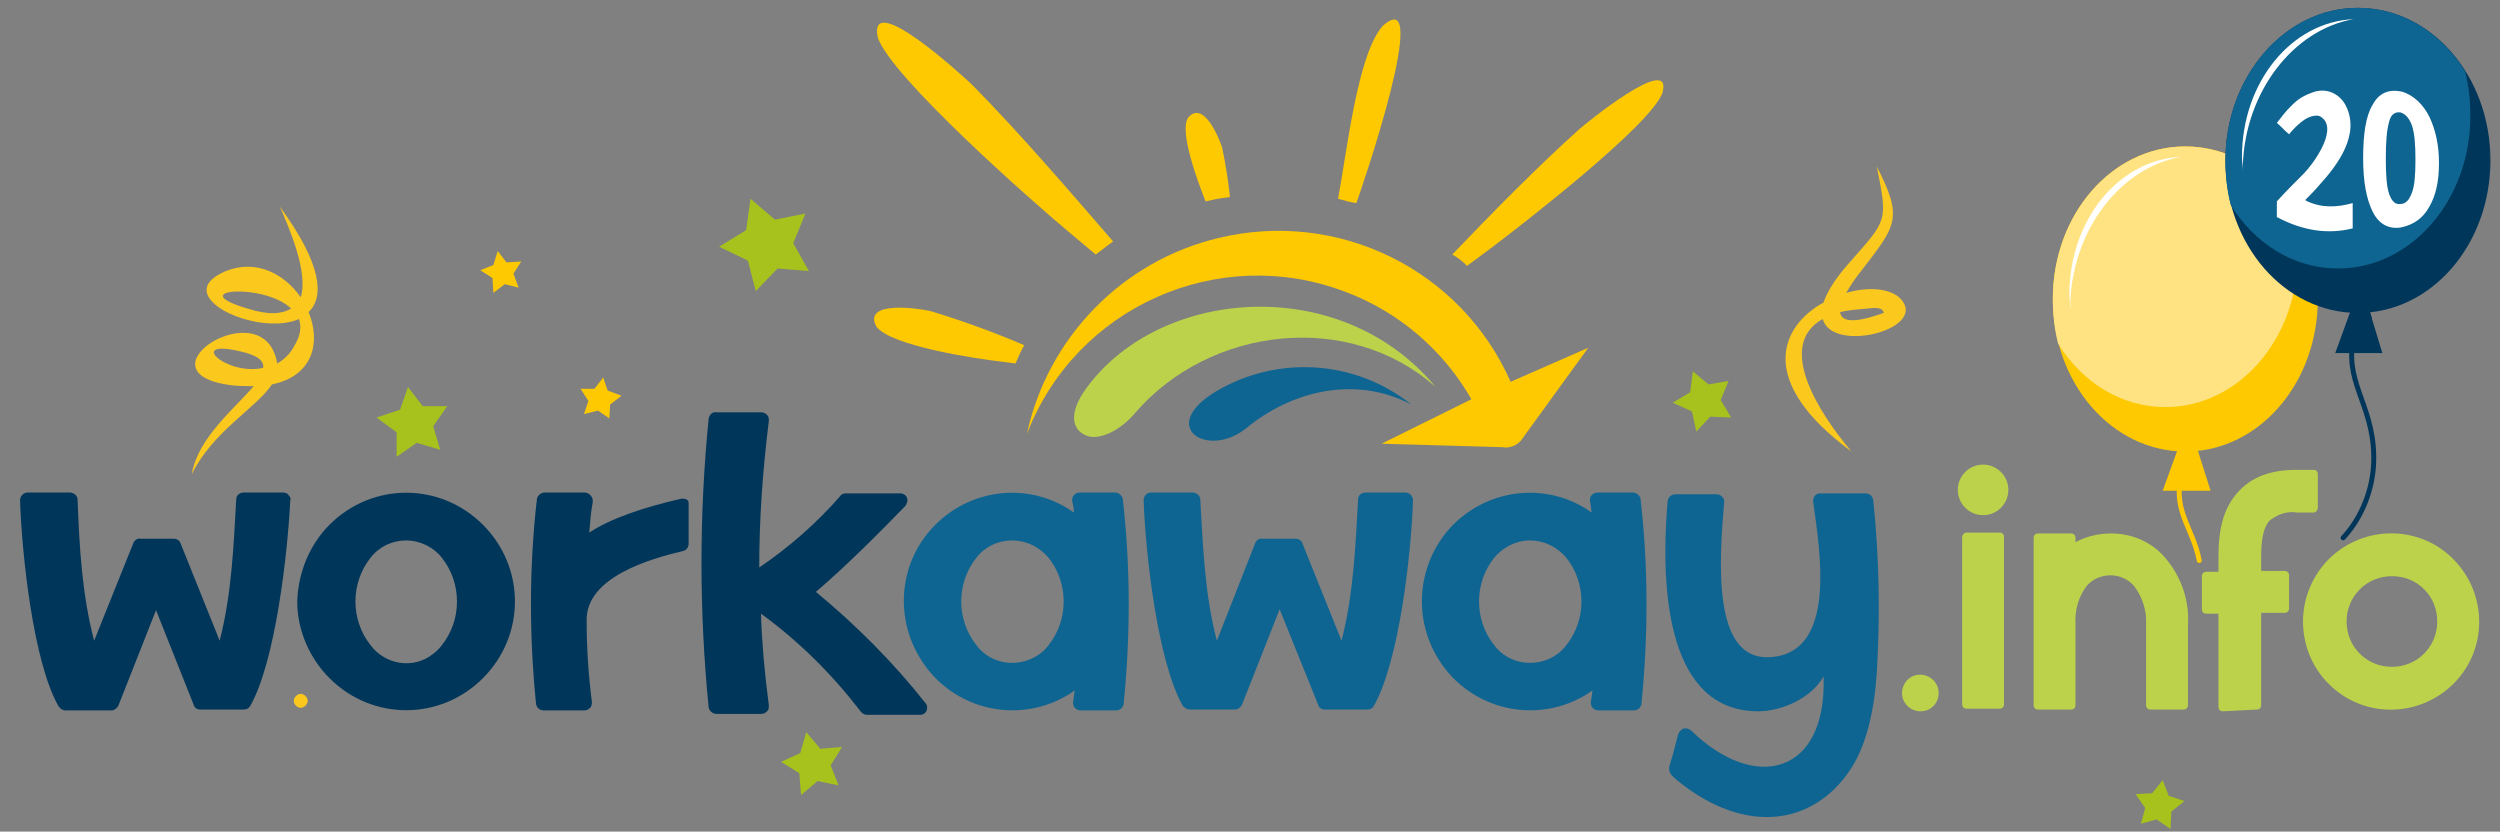 <?xml version="1.0" encoding="utf-8"?>
<!-- Generator: Adobe Illustrator 26.2.0, SVG Export Plug-In . SVG Version: 6.00 Build 0)  -->
<svg version="1.1" id="Ebene_1" xmlns="http://www.w3.org/2000/svg" xmlns:xlink="http://www.w3.org/1999/xlink" x="0px" y="0px"
	 viewBox="0 0 286.8 95.4" style="enable-background:new 0 0 286.8 95.4;" xml:space="preserve">
<rect x="0" y="0" width="286.8" height="95.4" fill="#808080" stroke="none"/>
<style type="text/css">
	.st0{fill-rule:evenodd;clip-rule:evenodd;fill:#00365A;}
	.st1{fill-rule:evenodd;clip-rule:evenodd;fill:#0F6591;}
	.st2{fill-rule:evenodd;clip-rule:evenodd;fill:#BDD24B;}
	.st3{fill-rule:evenodd;clip-rule:evenodd;fill:#FEC900;}
	.st4{fill-rule:evenodd;clip-rule:evenodd;fill:#A7C21C;}
	.st5{fill-rule:evenodd;clip-rule:evenodd;fill:#FBC81E;}
	.st6{fill:none;stroke:#FEC900;stroke-width:0.567;stroke-linecap:round;stroke-linejoin:round;stroke-miterlimit:22.926;}
	.st7{fill-rule:evenodd;clip-rule:evenodd;fill:#FFE383;}
	.st8{fill-rule:evenodd;clip-rule:evenodd;fill:#FFFFFF;}
	.st9{fill:none;stroke:#00365A;stroke-width:0.567;stroke-linecap:round;stroke-linejoin:round;stroke-miterlimit:22.926;}
	.st10{fill:#FFFFFF;}
</style>
<path class="st0" d="M2.3,57.4c0-0.5,0.4-0.9,0.9-0.9c0,0,0,0,0,0h4.8c0.5,0,0.9,0.4,0.9,0.8c0.2,5.3,0.5,10.9,1.9,16.2l4.5-11.2
	c0.1-0.3,0.5-0.6,0.8-0.5h3.8c0.4,0,0.7,0.2,0.8,0.5l4.5,11.2c1.4-5.4,1.6-11,1.9-16.2c0-0.5,0.4-0.8,0.9-0.8h4.5
	c0.2,0,0.5,0.1,0.6,0.3c0.2,0.2,0.3,0.4,0.2,0.6C33,63.5,31.6,75.9,28.7,81c-0.2,0.3-0.4,0.4-0.8,0.4H23c-0.4,0-0.7-0.2-0.8-0.6
	l-4.3-10.8l-4.3,10.9c-0.1,0.3-0.5,0.6-0.8,0.6H7.5c-0.3,0-0.6-0.2-0.8-0.5C3.8,75.9,2.5,63.5,2.3,57.4z"/>
<path class="st0" d="M37.8,60.2c4.9-4.9,12.7-4.9,17.6,0s4.9,12.7,0,17.6c-4.9,4.9-12.7,4.9-17.6,0c-2.3-2.3-3.7-5.5-3.7-8.8
	C34.2,65.7,35.5,62.5,37.8,60.2L37.8,60.2z M46.6,62c-1.6,0-3.1,0.7-4.1,2c-2.3,2.9-2.3,7.1,0,10c1.7,2.3,5,2.8,7.2,1
	c0.4-0.3,0.7-0.6,1-1c2.3-2.9,2.3-7.1,0-10C49.8,62.8,48.2,62,46.6,62z"/>
<path class="st0" d="M88.2,80.9c0,0.3,0,0.5-0.2,0.7c-0.2,0.2-0.4,0.3-0.7,0.3h-5.1c-0.4,0-0.8-0.3-0.9-0.7
	c-1.1-11.1-1.1-22.2,0-33.2c0.1-0.4,0.4-0.8,0.9-0.7h5.1c0.3,0,0.5,0.1,0.7,0.3c0.2,0.2,0.2,0.4,0.2,0.7c-0.7,5.6-1.1,11.2-1.1,16.8
	c3.4-2.3,6.6-5.1,9.3-8.2c0.1-0.2,0.4-0.3,0.6-0.3h6.3c0.4,0,0.8,0.3,0.8,0.8c0,0.2-0.1,0.4-0.2,0.6c-3,3.1-6.9,7-10.3,9.9
	c4.6,3.8,8.9,8.1,12.6,12.8c0.2,0.2,0.2,0.6,0.1,0.8c-0.1,0.3-0.4,0.5-0.7,0.5h-6.1c-0.3,0-0.5-0.1-0.7-0.3
	c-3.3-4.3-7.1-8.1-11.5-11.3C87.4,73.7,87.7,77.1,88.2,80.9z"/>
<path class="st1" d="M107.3,60.2c4.3-4.3,11-4.9,15.9-1.4c0-0.5-0.1-0.9-0.2-1.3c0-0.3,0-0.5,0.2-0.7c0.2-0.2,0.4-0.3,0.7-0.3h4
	c0.4,0,0.8,0.3,0.9,0.7c0.9,7.8,0.9,15.7,0.1,23.6c-0.1,0.4-0.4,0.7-0.9,0.7h-4c-0.3,0-0.5-0.1-0.7-0.3c-0.2-0.2-0.2-0.5-0.2-0.7
	c0.1-0.4,0.1-0.9,0.2-1.3c-5.6,4-13.4,2.6-17.3-3C102.5,71.2,103,64.5,107.3,60.2L107.3,60.2z M116.1,62c-1.6,0-3.1,0.7-4.1,2
	c-2.3,2.9-2.3,7.1,0,10c1.7,2.3,5,2.7,7.3,1c0.4-0.3,0.7-0.6,1-1c2.3-2.9,2.3-7.1,0-10C119.2,62.7,117.7,62,116.1,62z"/>
<path class="st1" d="M166.7,60.2c4.3-4.3,11-4.9,15.9-1.4c-0.1-0.5-0.1-0.9-0.2-1.3c0-0.3,0-0.5,0.2-0.7c0.2-0.2,0.4-0.3,0.7-0.3h4
	c0.4,0,0.8,0.3,0.9,0.7c0.9,7.8,0.9,15.7,0.1,23.6c-0.1,0.4-0.4,0.7-0.9,0.7h-4c-0.3,0-0.5-0.1-0.7-0.3c-0.2-0.2-0.2-0.5-0.2-0.7
	c0.1-0.4,0.1-0.9,0.2-1.3c-5.6,4-13.4,2.6-17.3-3C161.9,71.2,162.5,64.5,166.7,60.2L166.7,60.2z M175.5,62c-1.6,0-3.1,0.8-4.1,2
	c-2.3,2.9-2.3,7.1,0,10c1.7,2.3,5,2.7,7.3,1c0.4-0.3,0.7-0.6,1-1c2.3-2.9,2.3-7.1,0-10C178.6,62.7,177.1,62,175.5,62z"/>
<path class="st1" d="M208,57.5c0-0.5,0.3-0.9,0.8-0.9c0,0,0,0,0.1,0h5.1c0.5,0,0.8,0.3,0.9,0.8c0.7,6.6,0.8,13.3,0.4,19.9
	c-0.3,4.3-1.2,8.3-3.1,11.1c-4.2,6.2-11.9,7.5-19.7,1.2c-1.4-1.1-1.1-1.3-0.6-3l0.6-2.3c0.1-0.3,0.3-0.6,0.6-0.7
	c0.3-0.1,0.7,0,0.9,0.2c7.4,7.2,15.6,5,15.2-6.2c-1.4,2.5-4.8,4-7.5,4c-10.2,0-11.3-13.3-10.4-24c0-0.5,0.4-0.9,0.9-0.9h4.7
	c0.5,0,0.9,0.4,0.9,0.8c0,0,0,0,0,0.1c-0.6,6.9-1.3,17.8,4.9,17.8C211,75.3,208.7,62.8,208,57.5z"/>
<path class="st2" d="M220.3,77.4c1.1,0,2.1,0.9,2.1,2.1s-0.9,2.1-2.1,2.1c-1.1,0-2.1-0.9-2.1-2.1c0,0,0,0,0-0.1
	C218.3,78.2,219.2,77.4,220.3,77.4z M238.1,71.7v2.4l0,0c0,2.3,0,4.5,0,6.8c0,0.3-0.2,0.5-0.5,0.5h-3.8c-0.3,0-0.5-0.2-0.5-0.5
	c0-6.4,0-12.8,0-19.2c0-0.3,0.2-0.5,0.5-0.5h3.8c0.3,0,0.5,0.2,0.5,0.5v0.5c1.3-0.7,2.7-1,4.1-1l0,0c2.4,0,4.7,1,6.2,2.8
	c1.8,2.1,2.8,4.9,2.6,7.7l0,0v9.2c0,0.3-0.2,0.5-0.5,0.5h-3.8c-0.3,0-0.5-0.2-0.5-0.5v-9.2l0,0c0.1-1.6-0.4-3.2-1.4-4.5
	c-0.7-0.8-1.7-1.2-2.7-1.2l0,0c-1,0-2,0.4-2.7,1.2C238.4,68.5,238,70.1,238.1,71.7L238.1,71.7z M274.4,66.1c-2.9,0-5.2,2.3-5.2,5.2
	c0,2.9,2.3,5.2,5.2,5.2c2.9,0,5.2-2.3,5.2-5.2c0-1.4-0.5-2.7-1.5-3.7C277.1,66.6,275.8,66.1,274.4,66.1z M267.2,64.1
	c4-3.9,10.4-3.9,14.3,0.1s3.9,10.4-0.1,14.3s-10.4,3.9-14.3-0.1c-1.9-1.9-2.9-4.5-2.9-7.1C264.2,68.6,265.3,66,267.2,64.1z
	 M225.6,61.1h3.8c0.3,0,0.5,0.2,0.5,0.5c0,6.4,0,12.8,0,19.2c0,0.3-0.2,0.5-0.5,0.5h-3.8c-0.3,0-0.5-0.2-0.5-0.5
	c0-6.4,0-12.8,0-19.2C225.1,61.4,225.3,61.1,225.6,61.1z M258.9,81.4c0.3,0,0.5-0.2,0.5-0.5V70.3h2.7c0.3,0,0.5-0.2,0.5-0.5v0v-3.8
	c0-0.3-0.2-0.5-0.5-0.5l0,0h-2.7v-1.7c0-2,0.3-3.4,1-4.1c0.9-0.7,2-1.1,3.1-0.9h1.9c0.3,0,0.5-0.3,0.5-0.6c0,0,0,0,0,0v-3.8
	c0-0.3-0.2-0.5-0.5-0.5l0,0h-1.9c-3,0-5.2,0.8-6.8,2.6s-2.2,4.1-2.2,7.4v1.7h-1.4c-0.3,0-0.5,0.2-0.5,0.5v3.8c0,0.3,0.2,0.5,0.5,0.5
	h1.4v10.7c0,0.3,0.2,0.5,0.5,0.5L258.9,81.4z M227.5,53.3c1.6,0,2.9,1.3,2.9,2.9c0,1.6-1.3,2.9-2.9,2.9c-1.6,0-2.9-1.3-2.9-2.9
	S225.9,53.3,227.5,53.3L227.5,53.3z"/>
<path class="st0" d="M67,56.5h-4.5c-0.4,0-0.8,0.3-0.9,0.7c-0.9,7.8-0.9,15.7-0.1,23.6c0.1,0.4,0.4,0.7,0.9,0.7H67
	c0.3,0,0.5-0.1,0.7-0.3c0.2-0.2,0.2-0.5,0.2-0.7c-0.4-3.1-0.6-6.2-0.6-9.3c-0.1-5,7.3-7.1,11.1-8c0.4-0.1,0.6-0.5,0.6-0.8v-4.7
	c0-0.5-0.6-0.5-0.8-0.5c-4.4,1-8.2,2.3-10.6,3.9c0.1-1.3,0.2-2.5,0.4-3.5c0-0.3,0-0.5-0.2-0.7C67.6,56.6,67.3,56.5,67,56.5z"/>
<path class="st1" d="M131.2,57.4c0-0.2,0.1-0.5,0.2-0.6c0.2-0.2,0.4-0.3,0.6-0.3h4.8c0.5,0,0.9,0.4,0.9,0.8
	c0.3,5.3,0.5,10.9,1.9,16.2l4.4-11.2c0.1-0.3,0.5-0.6,0.8-0.5h3.8c0.4,0,0.7,0.2,0.8,0.5l4.5,11.2c1.4-5.4,1.6-11,1.9-16.2
	c0-0.5,0.4-0.8,0.9-0.8h4.5c0.5,0,0.9,0.4,0.9,0.9c0,0,0,0,0,0c-0.2,6.2-1.6,18.5-4.5,23.6c-0.2,0.3-0.4,0.4-0.8,0.4H152
	c-0.4,0-0.7-0.2-0.8-0.6l-4.4-10.9l-4.3,10.9c-0.1,0.3-0.5,0.6-0.8,0.6h-5.2c-0.3,0-0.6-0.2-0.8-0.4
	C132.8,75.9,131.4,63.5,131.2,57.4z"/>
<path class="st3" d="M116.5,41.7l-1.5-0.2c-2.7-0.3-13-1.8-14.5-4.1c-1.5-3,5.1-2,6.3-1.7c3.6,1.1,7.2,2.4,10.7,3.9
	C117.1,40.3,116.8,41,116.5,41.7z"/>
<path class="st3" d="M125.7,29.2c-1.3-1.1-2.5-2.1-3.1-2.6c-4.2-3.5-20.4-17.8-21.9-22.3c-1.2-5.8,10.5,5.1,10.9,5.5
	c5.5,5.6,10.9,11.9,16.1,17.9C127.1,28.1,126.4,28.7,125.7,29.2z"/>
<path class="st3" d="M138.3,23.1c-1.1-2.8-3-8.1-2-9.6c1.8-2.1,3.6,2.5,3.9,3.4c0.4,1.9,0.7,3.8,0.9,5.7c-0.8,0.1-1.5,0.2-2.3,0.4
	L138.3,23.1z"/>
<path class="st3" d="M153.5,22.8c1-5.2,2.2-16.5,5.1-19.8c5.8-5.3-2.4,18.7-3,20.3C154.9,23.2,154.2,23,153.5,22.8z"/>
<path class="st3" d="M139.8,27.3c-11,2.6-19.6,11.4-22,22.5c5.6-14.6,22-21.9,36.6-16.3c6.1,2.3,11.2,6.7,14.4,12.3l-10.3,5.1
	l13.9,0.4c0.4,0.1,0.8,0,1.1-0.1c0.6-0.2,1-0.6,1.3-1.1l7.4-10.2l-8.9,3.9C167.6,30.9,153.5,24,139.8,27.3z"/>
<path class="st3" d="M168.3,30.5l2.7-2c3.7-2.8,18.2-14,19.7-17.8c1.4-4.9-9.2,3.8-9.5,4.1c-4.9,4.4-9.9,9.5-14.6,14.4
	C167.2,29.5,167.8,30,168.3,30.5L168.3,30.5z"/>
<path class="st2" d="M164.7,44.4c-9.9-8.8-25.9-7-34.5,3c-1.8,2.1-4.1,3.1-5.5,2.6s-2.3-2.1-0.4-5C132.5,33,153.7,31.1,164.7,44.4z"
	/>
<path class="st1" d="M161.9,46.4c-6.5-3.4-13.8-1.5-18.9,2.7c-4.4,3.6-10.3-0.1-3.5-4.2C146.6,40.7,155.5,41.3,161.9,46.4z"/>
<polygon class="st4" points="86.1,22.8 88.9,25.2 92.4,24.5 91,27.9 92.8,31.1 89.2,30.8 86.7,33.4 85.8,29.9 82.5,28.3 85.6,26.4 
	"/>
<polygon class="st4" points="46.8,44.4 48.5,46.6 51.3,46.6 49.7,48.9 50.5,51.6 47.8,50.8 45.5,52.4 45.5,49.6 43.2,47.9 45.9,47 
	"/>
<polygon class="st4" points="92.5,84 94.1,85.9 96.6,85.7 95.3,87.8 96.2,90.1 93.8,89.6 91.9,91.2 91.7,88.7 89.6,87.4 91.8,86.4 
	"/>
<polygon class="st3" points="57.1,28.8 58.1,30.1 59.8,30 58.9,31.4 59.5,33 57.9,32.6 56.6,33.6 56.5,31.9 55.1,31 56.6,30.4 "/>
<polygon class="st3" points="69.2,43.3 69.7,44.8 71.3,45.4 70,46.4 69.9,48 68.6,47.1 67,47.5 67.5,46 66.6,44.6 68.2,44.6 "/>
<polygon class="st4" points="248.1,89.5 248.8,91.3 250.6,91.9 249.1,93.1 249,95.1 247.4,94 245.6,94.5 246.1,92.7 245,91.1 
	246.9,91 "/>
<path class="st5" d="M33.4,35.4c-3.1-3-12.5-2.2-5,0C30.9,36.2,32.4,36,33.4,35.4 M30.2,42.2c0.1-0.7-0.5-1.3-1.9-1.7
	C21,38.5,25.8,43.2,30.2,42.2z M32.1,23.7c4.9,6.7,5.1,10.4,3.3,12.1c1.4,3.4,0.6,7.3-4.2,8.3c-1.8,2.7-6.8,5.4-9.2,10.3
	c0.7-4.2,5-7.6,7.1-10.1c-0.8,0-1.6,0-2.5-0.1c-11.4-1.4,3.8-11.1,5.2-2.5c0.7-0.4,1.4-1,1.9-1.9c0.8-1.3,0.9-2.3,0.6-3.2
	c-4.8,2.1-15.1-2.7-8.4-5.5c3.5-1.4,6.7,0.3,8.6,3C35.4,31.3,33.2,26.2,32.1,23.7z"/>
<polygon class="st4" points="194.2,42.6 196,44.1 198.3,43.7 197.4,45.9 198.6,47.9 196.2,47.8 194.6,49.5 194.1,47.2 191.9,46.2 
	193.9,45 "/>
<path class="st5" d="M34.5,79.6c-0.4,0-0.8,0.4-0.8,0.8s0.4,0.8,0.8,0.8c0.4,0,0.8-0.4,0.8-0.8S34.9,79.6,34.5,79.6"/>
<path class="st5" d="M211.1,35.8c0.2,2,4.6,0.2,5,0.1c-0.1-0.7-1.1-0.6-1.9-0.5C213,35.5,211.9,35.6,211.1,35.8 M212.4,51.8
	c-11-8.1-8.1-14.4-3.2-17.1c0.4-1.2,1.3-2.7,2.9-4.5c4.4-5,4.5-4.7,3.2-11.1c3.1,6,2.2,6.8-1.8,12c-0.8,1-1.3,1.8-1.7,2.5
	c2.7-0.8,5.5-0.5,6.5,1c2.3,3.3-8.1,5.9-9.2,2C203.7,39.6,208.6,47.3,212.4,51.8z"/>
<path class="st6" d="M250.1,55.1c-0.6,3.8,1.5,5.6,2.2,9.2"/>
<polygon class="st3" points="250.5,49.7 251.5,49.7 253.6,56.3 248.1,56.3 "/>
<path class="st3" d="M250.5,49.7h1l0.8,2.6c-0.5,0.1-1.1,0.1-1.6,0.1c-0.4,0-0.8,0-1.1,0L250.5,49.7z"/>
<path class="st3" d="M250.7,16.8c8.4,0,15.2,7.8,15.2,17.5c0,9.7-6.8,17.5-15.2,17.5c-8.4,0-15.2-7.8-15.2-17.5
	C235.5,24.6,242.3,16.8,250.7,16.8"/>
<path class="st7" d="M250.7,16.8c5.1,0,9.6,2.9,12.3,7.3c0.4,1.6,0.6,3.3,0.6,5.1c0,9.7-6.8,17.5-15.2,17.5c-5.1,0-9.6-2.9-12.3-7.3
	c-0.4-1.6-0.6-3.3-0.6-5.1C235.5,24.6,242.3,16.8,250.7,16.8"/>
<path class="st8" d="M237.5,35.4c0-0.5-0.1-1.1-0.1-1.6c0-8.6,5.7-15.5,12.8-15.8c-6.9,1.2-12.4,8.3-12.7,16.7
	C237.6,35,237.5,35.2,237.5,35.4"/>
<path class="st9" d="M269.9,39.3c-0.8,5,2.7,7.6,2.4,14c-0.2,3.6-1.8,6.6-3.5,8.4"/>
<polygon class="st0" points="270.3,33.9 271.3,33.9 273.3,40.5 267.9,40.5 "/>
<path class="st0" d="M270.3,33.9h1l0.8,2.6c-0.5,0.1-1.1,0.1-1.6,0.1c-0.4,0-0.8,0-1.1,0L270.3,33.9z"/>
<path class="st0" d="M270.5,0.9c8.4,0,15.2,7.8,15.2,17.5c0,9.7-6.8,17.5-15.2,17.5c-8.4,0-15.2-7.8-15.2-17.5
	C255.3,8.8,262.1,0.9,270.5,0.9"/>
<path class="st1" d="M270.5,0.9c5.1,0,9.6,2.9,12.3,7.3c0.4,1.6,0.6,3.3,0.6,5.1c0,9.7-6.8,17.5-15.2,17.5c-5.1,0-9.6-2.9-12.3-7.3
	c-0.4-1.6-0.6-3.3-0.6-5.1C255.3,8.8,262.1,0.9,270.5,0.9"/>
<path class="st8" d="M257.3,19.6c0-0.5-0.1-1.1-0.1-1.6c0-8.6,5.7-15.5,12.8-15.8c-6.9,1.2-12.4,8.3-12.7,16.7
	C257.3,19.1,257.3,19.3,257.3,19.6"/>
<path class="st10" d="M273.7,18.2c0,1.9,0.1,3.3,0.4,4.1c0.3,0.8,0.7,1.2,1.3,1.1c0.6,0,1-0.5,1.3-1.3c0.3-0.8,0.4-2,0.4-3.8
	c0-1.7-0.1-3-0.4-3.9c-0.3-0.8-0.7-1.3-1.3-1.5c-0.6-0.1-1.1,0.2-1.3,1C273.8,14.9,273.7,16.3,273.7,18.2 M279.8,18.7
	c0,2.2-0.4,3.8-1.1,5c-0.7,1.3-1.8,2.1-3.3,2.4c-1.4,0.2-2.5-0.4-3.2-1.8c-0.7-1.4-1.1-3.4-1.1-6.1c0-2.8,0.3-4.9,1.1-6.2
	c0.7-1.3,1.8-1.8,3.3-1.5c1.4,0.4,2.5,1.5,3.2,2.9C279.4,14.9,279.8,16.6,279.8,18.7z M269.9,26.2c-2.8,0.7-5.7,0.3-8.7-1.3
	c0-0.6,0-1.2,0-1.8c1-1.1,2.1-2.2,3.1-3.2c1-1,3.8-4.8,2.2-6.3c-0.3-0.3-0.6-0.4-1.1-0.3c-0.5,0.1-0.9,0.3-1.4,0.7
	c-0.5,0.4-0.9,0.8-1.4,1.4c-0.5-0.4-0.9-0.9-1.4-1.3c0.6-0.8,1.1-1.4,1.5-1.8c0.4-0.4,0.8-0.8,1.3-1.1c0.5-0.3,1-0.5,1.6-0.7
	c0.8-0.2,1.5-0.1,2.1,0.2c0.6,0.3,1.1,0.8,1.4,1.4c1.7,3.3-0.9,6.8-3,9.1c-0.5,0.6-1.1,1.2-1.6,1.7c0,0,0,0.1,0,0.1
	c1.8,0.9,3.6,0.8,5.4,0.3C269.9,24.3,269.9,25.2,269.9,26.2z"/>
</svg>
